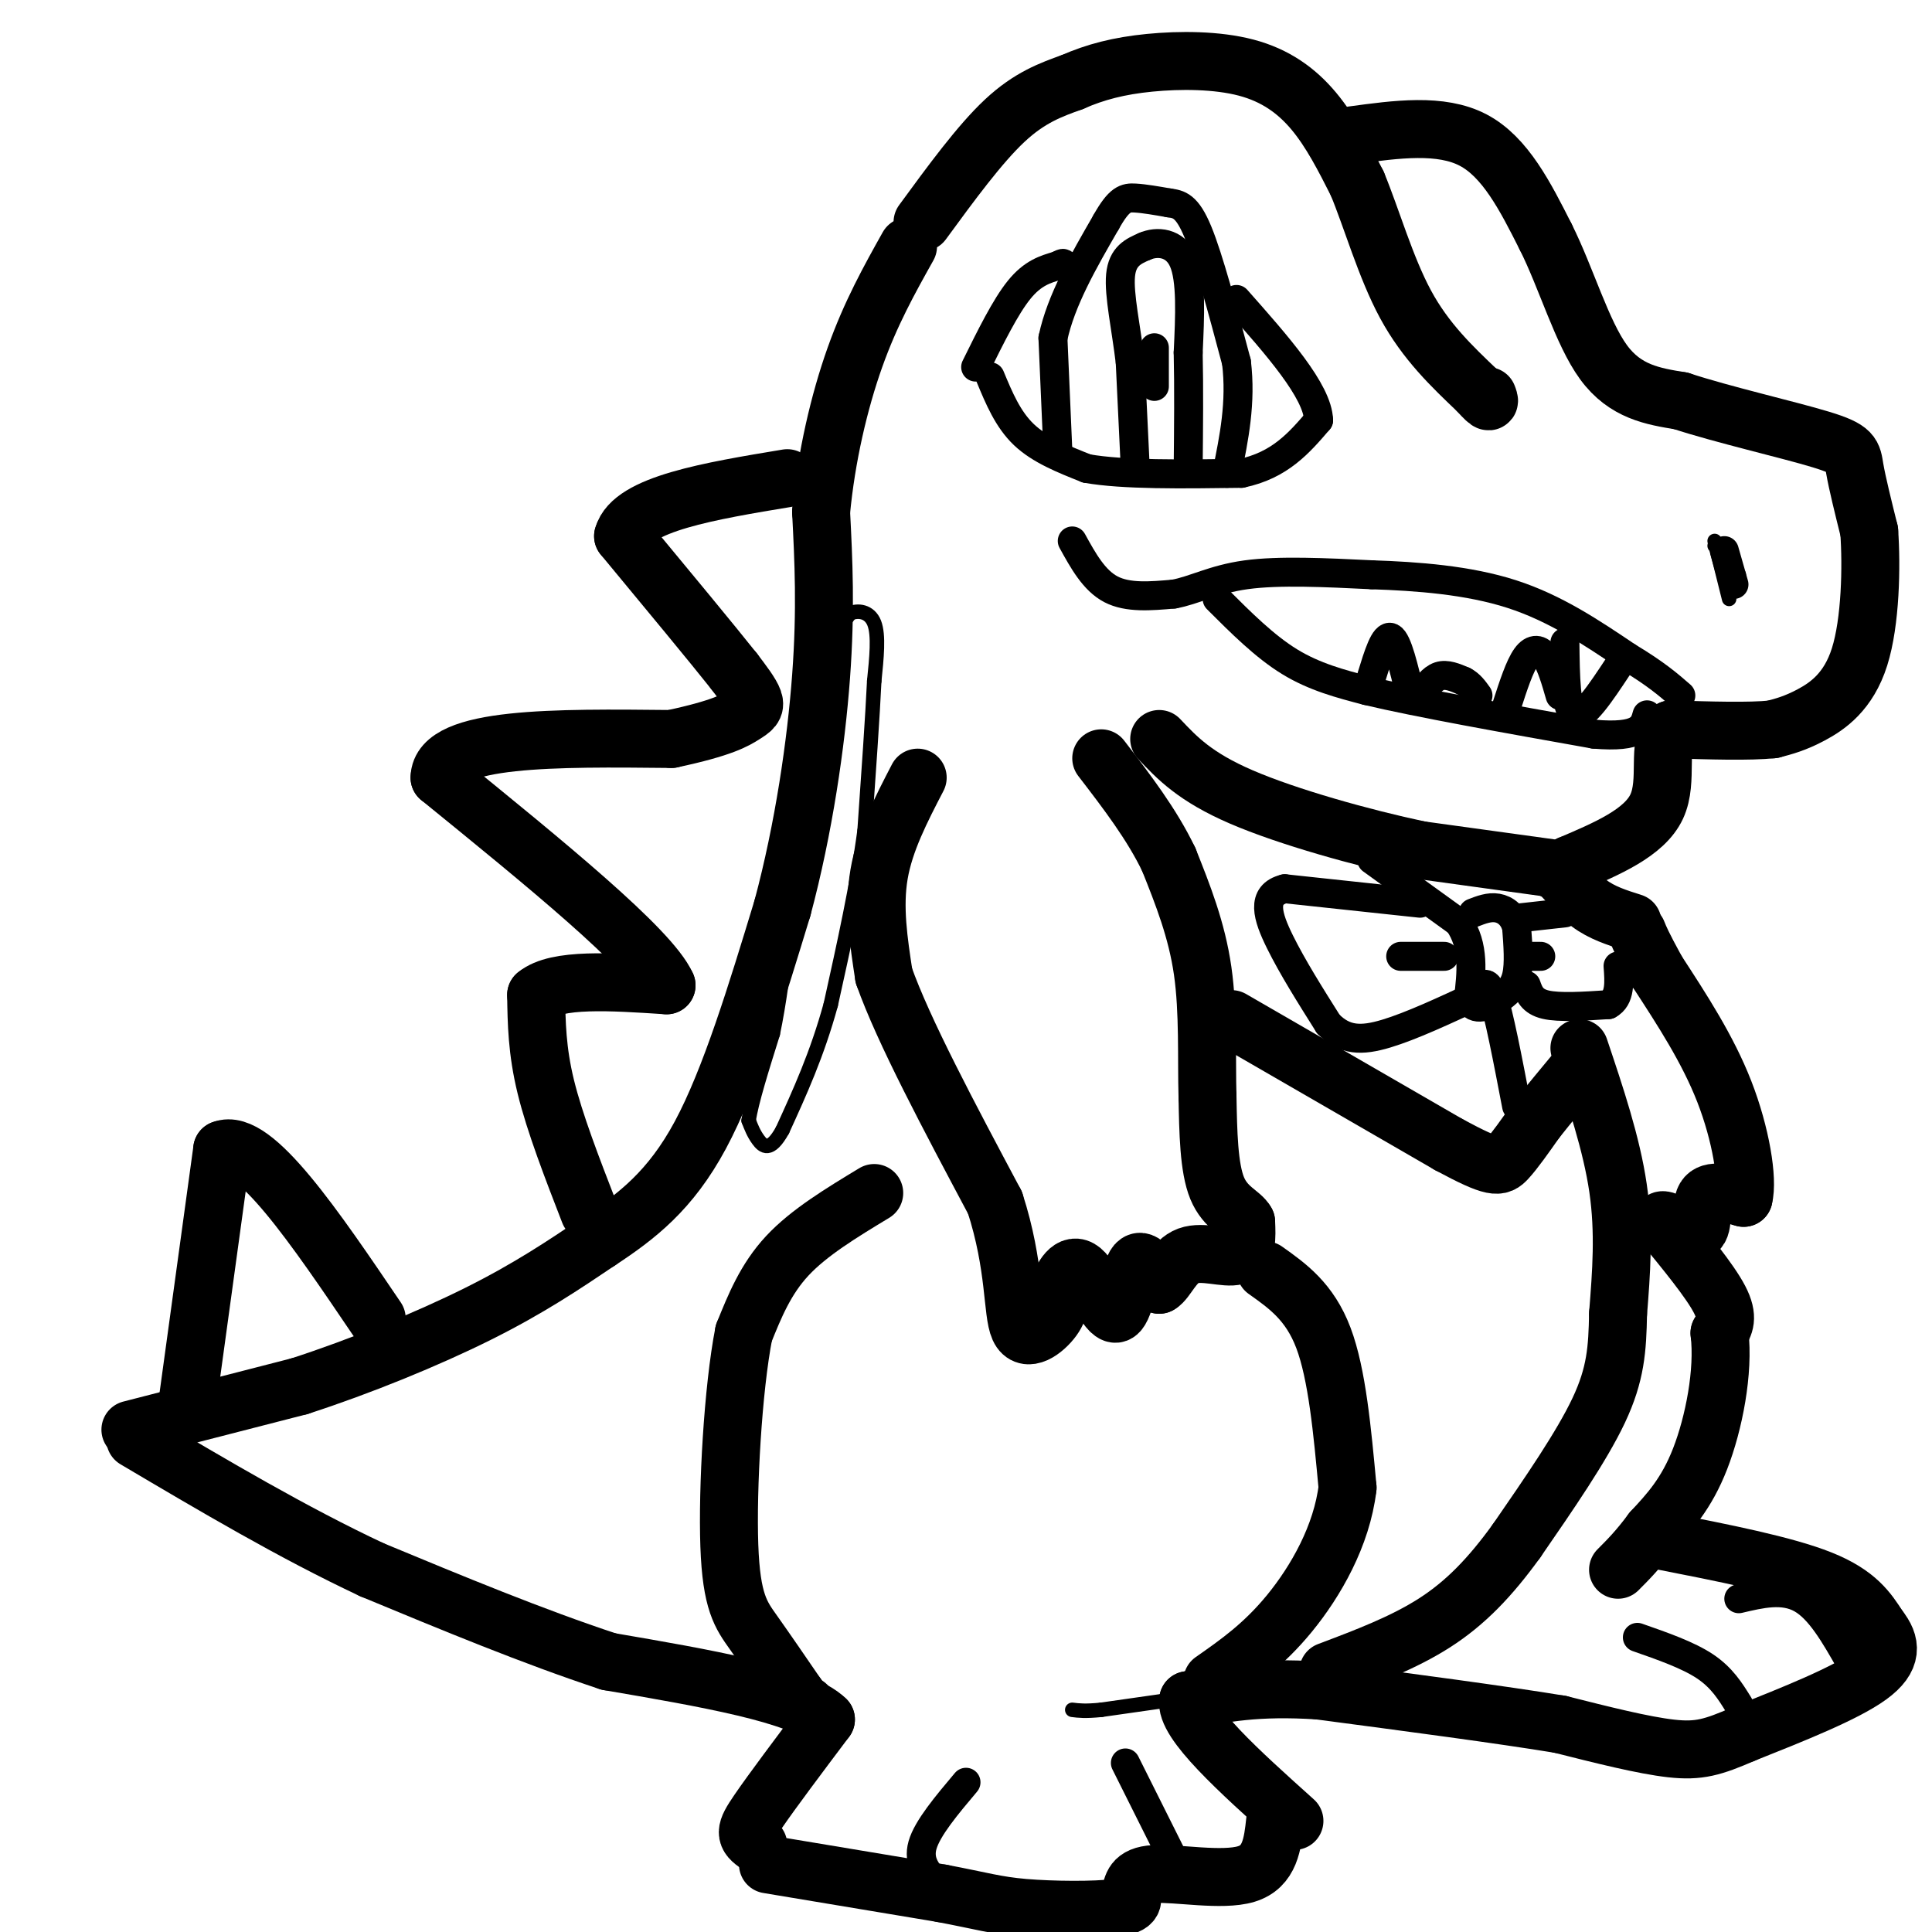 <svg viewBox='0 0 400 400' version='1.1' xmlns='http://www.w3.org/2000/svg' xmlns:xlink='http://www.w3.org/1999/xlink'><g fill='none' stroke='#000000' stroke-width='12' stroke-linecap='round' stroke-linejoin='round'><path d='M27,296c0.000,0.000 35.000,-9.000 35,-9'/><path d='M62,287c12.556,-4.067 26.444,-9.733 37,-15c10.556,-5.267 17.778,-10.133 25,-15'/><path d='M124,257c7.800,-5.133 14.800,-10.467 21,-22c6.200,-11.533 11.600,-29.267 17,-47'/><path d='M162,188c4.422,-16.467 6.978,-34.133 8,-48c1.022,-13.867 0.511,-23.933 0,-34'/><path d='M170,106c1.067,-11.378 3.733,-22.822 7,-32c3.267,-9.178 7.133,-16.089 11,-23'/><path d='M191,46c5.917,-8.083 11.833,-16.167 17,-21c5.167,-4.833 9.583,-6.417 14,-8'/><path d='M222,17c4.772,-2.108 9.702,-3.380 16,-4c6.298,-0.620 13.965,-0.590 20,1c6.035,1.590 10.439,4.740 14,9c3.561,4.260 6.281,9.630 9,15'/><path d='M281,38c2.956,7.089 5.844,17.311 10,25c4.156,7.689 9.578,12.844 15,18'/><path d='M306,81c2.833,3.167 2.417,2.083 2,1'/><path d='M280,28c9.167,-1.250 18.333,-2.500 25,1c6.667,3.500 10.833,11.750 15,20'/><path d='M320,49c4.289,8.533 7.511,19.867 12,26c4.489,6.133 10.244,7.067 16,8'/><path d='M348,83c8.655,2.845 22.292,5.958 29,8c6.708,2.042 6.488,3.012 7,6c0.512,2.988 1.756,7.994 3,13'/><path d='M387,110c0.512,7.214 0.292,18.750 -2,26c-2.292,7.250 -6.655,10.214 -10,12c-3.345,1.786 -5.673,2.393 -8,3'/><path d='M367,151c-4.833,0.500 -12.917,0.250 -21,0'/><path d='M346,151c-3.133,3.022 -0.467,10.578 -3,16c-2.533,5.422 -10.267,8.711 -18,12'/><path d='M325,179c-3.488,2.000 -3.208,1.000 -2,2c1.208,1.000 3.345,4.000 6,6c2.655,2.000 5.827,3.000 9,4'/><path d='M356,276c0.956,7.911 -1.156,18.689 -4,26c-2.844,7.311 -6.422,11.156 -10,15'/><path d='M342,317c-2.833,3.833 -4.917,5.917 -7,8'/><path d='M356,276c1.000,-1.583 2.000,-3.167 0,-7c-2.000,-3.833 -7.000,-9.917 -12,-16'/><path d='M344,253c-0.298,-1.607 4.958,2.375 7,2c2.042,-0.375 0.869,-5.107 2,-7c1.131,-1.893 4.565,-0.946 8,0'/><path d='M361,248c0.978,-3.778 -0.578,-13.222 -4,-22c-3.422,-8.778 -8.711,-16.889 -14,-25'/><path d='M343,201c-3.000,-5.500 -3.500,-6.750 -4,-8'/><path d='M344,319c12.750,2.500 25.500,5.000 33,8c7.500,3.000 9.750,6.500 12,10'/><path d='M389,337c2.578,3.244 3.022,6.356 -2,10c-5.022,3.644 -15.511,7.822 -26,12'/><path d='M361,359c-6.356,2.756 -9.244,3.644 -15,3c-5.756,-0.644 -14.378,-2.822 -23,-5'/><path d='M323,357c-12.167,-2.000 -31.083,-4.500 -50,-7'/><path d='M273,350c-12.833,-0.833 -19.917,0.583 -27,2'/><path d='M246,352c-0.833,4.500 10.583,14.750 22,25'/><path d='M157,382c-2.956,-1.956 -2.844,-2.844 0,-7c2.844,-4.156 8.422,-11.578 14,-19'/><path d='M171,356c-5.167,-5.167 -25.083,-8.583 -45,-12'/><path d='M126,344c-15.667,-5.167 -32.333,-12.083 -49,-19'/><path d='M77,325c-16.333,-7.667 -32.667,-17.333 -49,-27'/><path d='M159,386c0.000,0.000 36.000,6.000 36,6'/><path d='M195,392c8.321,1.571 11.125,2.500 17,3c5.875,0.500 14.821,0.571 19,0c4.179,-0.571 3.589,-1.786 3,-3'/><path d='M234,392c0.536,-1.500 0.375,-3.750 5,-4c4.625,-0.250 14.036,1.500 19,0c4.964,-1.500 5.482,-6.250 6,-11'/><path d='M181,247c-6.750,4.083 -13.500,8.167 -18,13c-4.500,4.833 -6.750,10.417 -9,16'/><path d='M154,276c-2.262,11.512 -3.417,32.292 -3,44c0.417,11.708 2.405,14.345 5,18c2.595,3.655 5.798,8.327 9,13'/><path d='M165,351c1.833,2.500 1.917,2.250 2,2'/><path d='M262,263c4.583,3.250 9.167,6.500 12,14c2.833,7.500 3.917,19.250 5,31'/><path d='M279,308c-1.178,9.978 -6.622,19.422 -12,26c-5.378,6.578 -10.689,10.289 -16,14'/><path d='M327,217c3.333,9.917 6.667,19.833 8,29c1.333,9.167 0.667,17.583 0,26'/><path d='M335,272c-0.133,7.289 -0.467,12.511 -4,20c-3.533,7.489 -10.267,17.244 -17,27'/><path d='M314,319c-5.444,7.533 -10.556,12.867 -17,17c-6.444,4.133 -14.222,7.067 -22,10'/><path d='M190,161c-3.417,6.583 -6.833,13.167 -8,20c-1.167,6.833 -0.083,13.917 1,21'/><path d='M183,202c4.000,11.333 13.500,29.167 23,47'/><path d='M206,249c4.286,13.202 3.500,22.708 5,26c1.500,3.292 5.286,0.369 7,-2c1.714,-2.369 1.357,-4.185 1,-6'/><path d='M219,267c0.911,-2.552 2.687,-5.931 5,-4c2.313,1.931 5.161,9.174 7,9c1.839,-0.174 2.668,-7.764 4,-10c1.332,-2.236 3.166,0.882 5,4'/><path d='M240,266c1.560,-0.821 2.958,-4.875 6,-6c3.042,-1.125 7.726,0.679 10,0c2.274,-0.679 2.137,-3.839 2,-7'/><path d='M258,253c-0.933,-1.800 -4.267,-2.800 -6,-7c-1.733,-4.200 -1.867,-11.600 -2,-19'/><path d='M250,227c-0.222,-7.711 0.222,-17.489 -1,-26c-1.222,-8.511 -4.111,-15.756 -7,-23'/><path d='M242,178c-3.500,-7.333 -8.750,-14.167 -14,-21'/><path d='M323,180c0.000,0.000 -29.000,-4.000 -29,-4'/><path d='M294,176c-11.978,-2.533 -27.422,-6.867 -37,-11c-9.578,-4.133 -13.289,-8.067 -17,-12'/><path d='M255,211c0.000,0.000 45.000,26.000 45,26'/><path d='M300,237c9.400,5.067 10.400,4.733 12,3c1.600,-1.733 3.800,-4.867 6,-8'/><path d='M318,232c2.500,-3.167 5.750,-7.083 9,-11'/></g>
<g fill='none' stroke='#000000' stroke-width='6' stroke-linecap='round' stroke-linejoin='round'><path d='M284,178c0.000,0.000 18.000,13.000 18,13'/><path d='M302,191c3.333,4.833 2.667,10.417 2,16'/><path d='M304,207c1.429,2.655 4.000,1.292 6,0c2.000,-1.292 3.429,-2.512 4,-5c0.571,-2.488 0.286,-6.244 0,-10'/><path d='M314,192c-0.667,-2.489 -2.333,-3.711 -4,-4c-1.667,-0.289 -3.333,0.356 -5,1'/><path d='M315,190c0.000,0.000 9.000,-1.000 9,-1'/><path d='M316,204c0.583,1.667 1.167,3.333 4,4c2.833,0.667 7.917,0.333 13,0'/><path d='M333,208c2.500,-1.333 2.250,-4.667 2,-8'/><path d='M294,187c0.000,0.000 -28.000,-3.000 -28,-3'/><path d='M266,184c-5.022,1.222 -3.578,5.778 -1,11c2.578,5.222 6.289,11.111 10,17'/><path d='M275,212c3.378,3.444 6.822,3.556 12,2c5.178,-1.556 12.089,-4.778 19,-8'/><path d='M306,206c3.167,-1.333 1.583,-0.667 0,0'/><path d='M306,206c0.833,-1.917 1.667,-3.833 3,0c1.333,3.833 3.167,13.417 5,23'/><path d='M290,198c0.000,0.000 9.000,0.000 9,0'/><path d='M315,198c0.000,0.000 4.000,0.000 4,0'/><path d='M222,112c2.250,4.083 4.500,8.167 8,10c3.500,1.833 8.250,1.417 13,1'/><path d='M243,123c4.200,-0.733 8.200,-3.067 15,-4c6.800,-0.933 16.400,-0.467 26,0'/><path d='M284,119c9.422,0.311 19.978,1.089 29,4c9.022,2.911 16.511,7.956 24,13'/><path d='M337,136c5.833,3.500 8.417,5.750 11,8'/><path d='M252,124c4.917,4.917 9.833,9.833 15,13c5.167,3.167 10.583,4.583 16,6'/><path d='M283,143c10.500,2.500 28.750,5.750 47,9'/><path d='M330,152c9.667,0.833 10.333,-1.583 11,-4'/><path d='M324,133c0.083,7.083 0.167,14.167 2,15c1.833,0.833 5.417,-4.583 9,-10'/><path d='M312,146c1.311,-4.044 2.622,-8.089 4,-10c1.378,-1.911 2.822,-1.689 4,0c1.178,1.689 2.089,4.844 3,8'/><path d='M294,144c1.250,-1.750 2.500,-3.500 4,-4c1.500,-0.500 3.250,0.250 5,1'/><path d='M303,141c1.333,0.667 2.167,1.833 3,3'/><path d='M284,140c1.333,-4.333 2.667,-8.667 4,-8c1.333,0.667 2.667,6.333 4,12'/></g>
<g fill='none' stroke='#000000' stroke-width='12' stroke-linecap='round' stroke-linejoin='round'><path d='M39,289c0.000,0.000 7.000,-51.000 7,-51'/><path d='M46,238c6.500,-2.667 19.250,16.167 32,35'/><path d='M122,251c-3.583,-9.250 -7.167,-18.500 -9,-26c-1.833,-7.500 -1.917,-13.250 -2,-19'/><path d='M111,206c4.167,-3.500 15.583,-2.750 27,-2'/><path d='M138,204c-3.333,-7.500 -25.167,-25.250 -47,-43'/><path d='M91,161c0.167,-8.500 24.083,-8.250 48,-8'/><path d='M139,153c10.655,-2.262 13.292,-3.917 15,-5c1.708,-1.083 2.488,-1.595 2,-3c-0.488,-1.405 -2.244,-3.702 -4,-6'/><path d='M152,139c-4.500,-5.667 -13.750,-16.833 -23,-28'/><path d='M129,111c1.833,-6.667 17.917,-9.333 34,-12'/></g>
<g fill='none' stroke='#000000' stroke-width='6' stroke-linecap='round' stroke-linejoin='round'><path d='M200,369c-4.000,4.750 -8.000,9.500 -9,13c-1.000,3.500 1.000,5.750 3,8'/><path d='M233,365c0.000,0.000 10.000,20.000 10,20'/><path d='M339,339c5.250,1.833 10.500,3.667 14,6c3.500,2.333 5.250,5.167 7,8'/><path d='M360,331c4.583,-1.083 9.167,-2.167 13,0c3.833,2.167 6.917,7.583 10,13'/><path d='M202,76c3.083,-6.250 6.167,-12.500 9,-16c2.833,-3.500 5.417,-4.250 8,-5'/><path d='M219,55c1.500,-0.833 1.250,-0.417 1,0'/><path d='M205,78c1.833,4.417 3.667,8.833 7,12c3.333,3.167 8.167,5.083 13,7'/><path d='M225,97c7.500,1.333 19.750,1.167 32,1'/><path d='M257,98c8.000,-1.667 12.000,-6.333 16,-11'/><path d='M273,87c-0.167,-6.000 -8.583,-15.500 -17,-25'/><path d='M219,93c0.000,0.000 -1.000,-23.000 -1,-23'/><path d='M218,70c1.667,-7.833 6.333,-15.917 11,-24'/><path d='M229,46c2.733,-4.889 4.067,-5.111 6,-5c1.933,0.111 4.467,0.556 7,1'/><path d='M242,42c2.067,0.289 3.733,0.511 6,6c2.267,5.489 5.133,16.244 8,27'/><path d='M256,75c1.000,8.333 -0.500,15.667 -2,23'/><path d='M235,96c0.000,0.000 -1.000,-21.000 -1,-21'/><path d='M234,75c-0.822,-7.000 -2.378,-14.000 -2,-18c0.378,-4.000 2.689,-5.000 5,-6'/><path d='M237,51c2.511,-1.111 6.289,-0.889 8,3c1.711,3.889 1.356,11.444 1,19'/><path d='M246,73c0.167,7.167 0.083,15.583 0,24'/><path d='M239,72c0.000,0.000 0.000,8.000 0,8'/><path d='M357,114c0.000,0.000 2.000,7.000 2,7'/></g>
<g fill='none' stroke='#000000' stroke-width='3' stroke-linecap='round' stroke-linejoin='round'><path d='M355,113c0.000,0.000 5.000,6.000 5,6'/><path d='M355,112c0.000,0.000 3.000,12.000 3,12'/><path d='M173,131c0.000,0.000 3.000,-4.000 3,-4'/><path d='M176,127c1.578,-0.711 4.022,-0.489 5,2c0.978,2.489 0.489,7.244 0,12'/><path d='M181,141c-0.333,7.167 -1.167,19.083 -2,31'/><path d='M179,172c-1.500,11.167 -4.250,23.583 -7,36'/><path d='M172,208c-2.833,10.333 -6.417,18.167 -10,26'/><path d='M162,234c-2.578,4.667 -4.022,3.333 -5,2c-0.978,-1.333 -1.489,-2.667 -2,-4'/><path d='M155,232c0.500,-3.667 2.750,-10.833 5,-18'/><path d='M160,214c1.333,-6.333 2.167,-13.167 3,-20'/><path d='M163,194c0.500,-3.667 0.250,-2.833 0,-2'/><path d='M242,352c0.000,0.000 -14.000,2.000 -14,2'/><path d='M228,354c-3.333,0.333 -4.667,0.167 -6,0'/></g>
</svg>